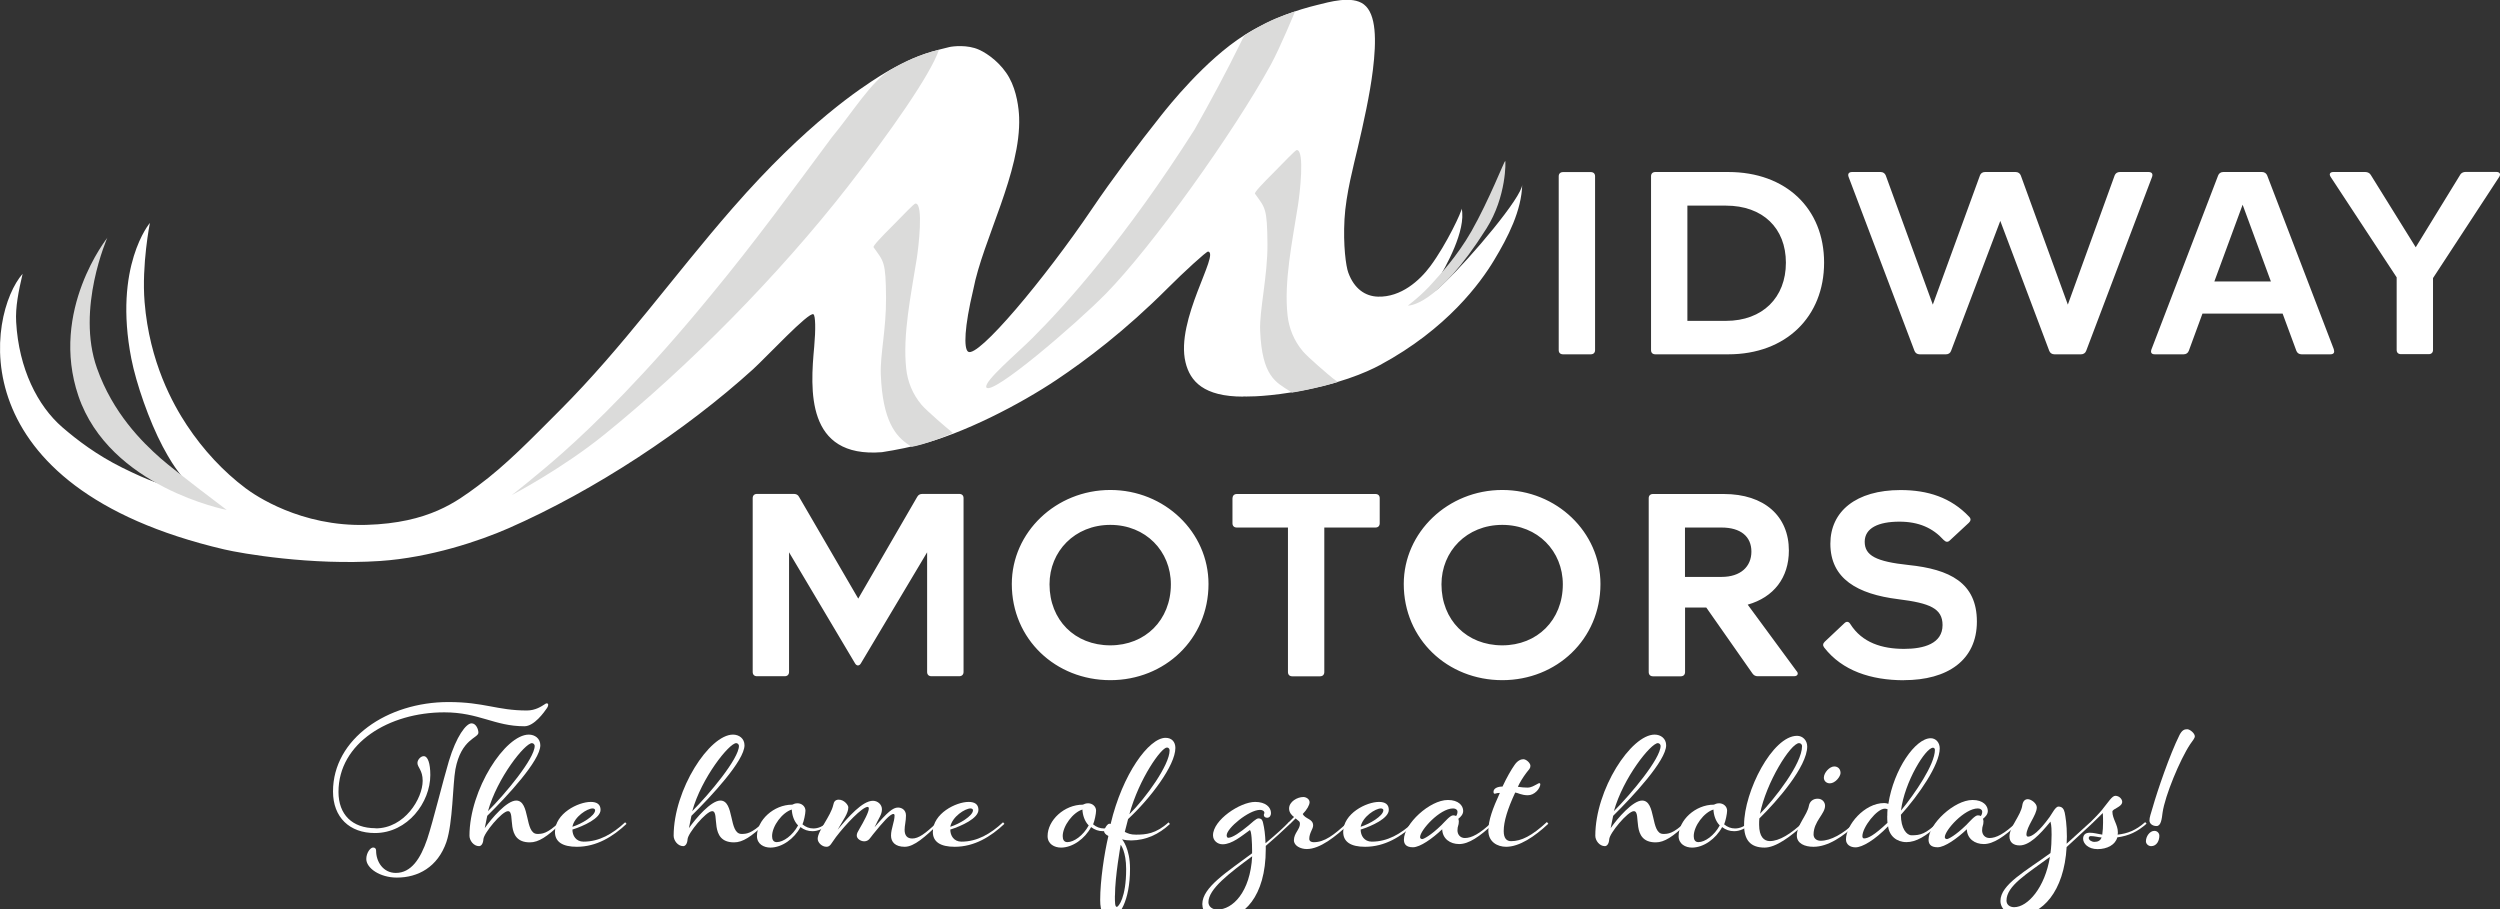<?xml version="1.0" encoding="UTF-8"?><svg id="uuid-eb92402b-444f-4653-b26e-12ff7beee5b2" xmlns="http://www.w3.org/2000/svg" width="310.88" height="113.07" xmlns:xlink="http://www.w3.org/1999/xlink" viewBox="0 0 310.88 113.07"><rect x="0" y="0" width="310.88" height="113.07" fill="#333333" stroke="none"/><defs><style>.uuid-fb5c8850-d897-419e-94ca-0e428eda18da{clip-path:url(#uuid-3b64773f-7a99-4f40-b728-9fbedac0592d);}.uuid-c6cc7f57-a89a-4191-a482-5e215a64059a{fill:#fff;}.uuid-4d4de031-19ea-4267-89d6-e7ae3706498b{fill:none;}.uuid-70ed595a-3b19-419b-9170-e9d431a53a8a{fill:#dbdbda;}</style><clipPath id="uuid-3b64773f-7a99-4f40-b728-9fbedac0592d"><rect class="uuid-4d4de031-19ea-4267-89d6-e7ae3706498b" width="310.88" height="113.07"/></clipPath></defs><g class="uuid-fb5c8850-d897-419e-94ca-0e428eda18da"><path class="uuid-c6cc7f57-a89a-4191-a482-5e215a64059a" d="M154.6,49.32c-4.89,0-6.61-1.88-7.18-4.27-1.27-5.25,4.29-13.54,2.81-13.77-.21-.03-3.06,2.59-4.98,4.51-5.34,5.35-10.23,9.01-13.86,11.44-4.56,3.05-11.61,6.72-17.19,8.1-2.4.59-4.53.9-4.53.9-9.51.76-8.91-7.82-8.42-13.14.19-2.1.16-3.86-.1-4.01-.57-.35-5.8,5.28-7.51,6.84-8.37,7.59-19.67,15.07-30.43,19.78-3.56,1.56-9.71,3.64-15.94,4.06-8.55.57-17.23-.93-19.39-1.44C-5.3,60.55-1.54,39.02,2.81,34.05c-.5,2.14-.91,4.14-.8,6,.33,5.8,2.66,10.41,5.74,13.08,1.85,1.6,4.28,3.45,7.46,5.03,6.9,3.41,6.65,2.12,7.32,1.17.19-.27-.51-.43-2.29-3.79-1.71-3.23-3.31-7.89-3.91-10.94-2.25-11.53,2.31-16.88,2.31-16.88,0,0-1.04,5.2-.66,9.85.61,7.48,3.53,12.69,5.26,15.31,2.04,3.08,4.54,5.76,7.31,7.84,1.14.86,6.85,4.79,15.01,4.55,7.82-.23,11.25-2.93,13.85-4.84,3.52-2.59,6.74-5.94,10.21-9.41,7.91-7.92,14-16.56,21.49-25.15,9.27-10.63,16.01-14.96,18.26-16.39.89-.56,1.74-1.03,2.47-1.4,1.27-.65,2.88-1.45,6.22-2.23.44-.1,2.24-.32,3.68.33,1.17.52,2.82,1.78,3.76,3.48.95,1.7,1.19,3.85,1.23,4.91.25,6.83-4.51,15.24-5.7,21.43-1.12,4.7-1.2,7.33-.65,7.73,1.19.88,9.51-9.03,15.42-17.77,2.42-3.58,5.8-8.11,8.57-11.58.88-1.11,5.48-6.92,10.39-10.02,3.3-2.08,6.72-3.18,8.99-3.73,1.5-.37,4.36-1.22,5.85-.08,1.56,1.2,1.57,4.46,1.12,8.15-.38,3.09-1.16,6.58-1.89,9.71-.46,1.98-1.47,5.73-1.64,8.83-.18,3.28.18,5.88.47,6.66.73,2.01,2.11,2.95,3.7,2.99,2.85.08,5.17-1.99,6.51-3.8,2.03-2.74,3.95-6.88,3.89-7.16.58,2.7-1.97,7.28-3.09,9.07-.8,1.85-.38,1.43,1.1.02,3.1-2.96,9.52-10.53,9.52-12.09-.08,3.25-1.75,6.53-3.52,9.46-1.67,2.77-5.81,8.5-14.16,13-1.69.91-5.21,2.46-11,3.4-3.9.63-6.01.51-6.01.51"/><path class="uuid-70ed595a-3b19-419b-9170-e9d431a53a8a" d="M63.61,61.58s6.22-3.24,11.53-7.53c10.35-8.36,21.68-19.8,30.29-30.85,5.11-6.56,10.3-13.92,11.33-17.01-2.26.5-4.67,1.66-6.07,2.52-2.36,1.43-4.65,5.23-7.26,8.38-4.97,6.7-9.63,13.1-14.97,19.55-8.14,9.95-14.63,16.24-18.44,19.62-3.2,2.84-6.4,5.32-6.4,5.32M122.65,48.17c.66,1.14,11.13-7.85,14.83-11.61,5.79-5.88,15.93-20.1,20.53-28.48,1.18-2.15,3.03-6.65,3.03-6.65,0,0-1.93.59-3.49,1.37-1.56.78-2.81,1.6-2.81,1.6,0,0-.33.64-.41.81-1.75,3.59-3.8,7.39-5.79,10.91-8.49,13.36-15.85,21.63-20.18,25.94-1.89,1.89-6.01,5.34-5.71,6.1M113.85,25.31c-.2-.01-1.49,1.4-2.95,2.86-1.25,1.25-2.38,2.42-2.27,2.58,1.26,1.78,1.52,1.71,1.55,6.28.03,3.9-.75,7.09-.65,9.56.23,5.7,1.81,7.66,3.52,8.76.11.07.32.21.32.21,0,0,.66-.07,2.38-.65s2.74-1.08,2.74-1.08c0,0-.14-.11-.21-.17-.46-.36-3.05-2.57-3.7-3.34-1.1-1.31-1.72-2.87-1.89-4.46-.46-4.2.58-9.12,1.31-13.71.22-1.38.85-6.77-.13-6.84"/><path class="uuid-70ed595a-3b19-419b-9170-e9d431a53a8a" d="M13.36,29.53s-3.93,8.87-1.3,16.26c1.97,5.56,5.58,9.15,7.92,11.21,1.93,1.69,8.21,6.41,8.21,6.41,0,0-14.57-2.8-18.44-14.17-3.62-10.65,3.62-19.7,3.62-19.7"/><path class="uuid-70ed595a-3b19-419b-9170-e9d431a53a8a" d="M161.28,18.65c-.2-.01-1.49,1.4-2.95,2.86-1.25,1.25-2.38,2.42-2.27,2.58,1.26,1.78,1.52,1.71,1.55,6.28.03,3.9-1.01,8.25-.91,10.73.23,5.71,1.96,6.43,3.67,7.53.11.07.3.19.3.19,0,0,.77-.1,2.64-.52,1.87-.42,3.04-.8,3.04-.8,0,0-.58-.44-.65-.49-.46-.36-3.05-2.57-3.7-3.34-1.1-1.31-1.72-2.87-1.89-4.46-.46-4.2.58-9.12,1.3-13.71.22-1.38.85-6.77-.13-6.84"/><path class="uuid-70ed595a-3b19-419b-9170-e9d431a53a8a" d="M187.17,20.01c-.11.02-2,4.87-4.19,8.74-1.83,3.21-4.06,5.54-4.78,6.36-1.44,1.65-3.13,2.89-3.13,2.89,0,0,3.55.27,9.77-9.58,2.52-3.99,2.4-8.43,2.34-8.42"/><path class="uuid-c6cc7f57-a89a-4191-a482-5e215a64059a" d="M194.37,44.06h3.44c.34,0,.54-.2.54-.52v-21.62c0-.33-.2-.52-.54-.52h-3.44c-.34,0-.54.2-.54.52v21.62c0,.33.2.52.54.52M205.31,21.92v21.62c0,.33.2.52.54.52h9.07c7.16,0,11.91-4.67,11.91-11.4s-4.75-11.27-11.91-11.27h-9.07c-.34,0-.54.2-.54.52M209.83,39.89v-14.32h4.79c4.58,0,7.46,2.79,7.46,7.1s-2.88,7.23-7.46,7.23h-4.79ZM257.14,37.88l-5.85-16.06c-.1-.26-.33-.43-.64-.43h-3.81c-.3,0-.54.16-.63.43l-5.86,16.06-5.85-16.06c-.1-.26-.33-.43-.64-.43h-3.55c-.37,0-.57.2-.44.59l8.2,21.65c.1.26.33.43.64.43h3.28c.3,0,.54-.16.63-.43l6.12-16.16,6.09,16.16c.1.26.33.43.64.43h3.31c.3,0,.54-.16.64-.43l8.2-21.65c.13-.39-.07-.59-.44-.59h-3.58c-.3,0-.54.16-.64.43l-5.82,16.06ZM290.23,43.47l-8.3-21.65c-.1-.26-.34-.43-.64-.43h-4.82c-.3,0-.54.16-.64.43l-8.3,21.65c-.13.39.03.59.43.59h3.58c.3,0,.54-.16.64-.43l1.7-4.63h9.97l1.71,4.63c.1.26.33.43.64.43h3.58c.4,0,.57-.2.43-.59M278.88,25.47l3.51,9.53h-7.03l3.51-9.53ZM305.92,21.75l-5.52,9-5.59-9c-.13-.23-.4-.36-.67-.36h-3.98c-.43,0-.57.26-.33.62l8.2,12.48v9.03c0,.33.2.52.54.52h3.45c.33,0,.53-.2.53-.52v-8.94l8.23-12.58c.23-.36.07-.62-.37-.62h-3.82c-.27,0-.54.13-.67.36"/><path class="uuid-c6cc7f57-a89a-4191-a482-5e215a64059a" d="M106.72,74.43l-7.36-12.65c-.13-.26-.37-.36-.64-.36h-4.59c-.33,0-.53.2-.53.52v21.62c0,.33.2.53.53.53h3.45c.33,0,.54-.2.54-.53v-14.88l8.2,13.8c.2.36.54.36.74,0l8.23-13.8v14.88c0,.33.2.53.54.53h3.45c.33,0,.54-.2.54-.53v-21.62c0-.33-.2-.52-.54-.52h-4.58c-.27,0-.5.1-.64.36l-7.33,12.65ZM138.07,84.58c6.76,0,12.21-5.09,12.21-11.96,0-6.44-5.45-11.69-12.21-11.69s-12.25,5.26-12.25,11.69c0,6.87,5.45,11.96,12.25,11.96M138.07,80.25c-4.42,0-7.56-3.15-7.56-7.59,0-4.11,3.15-7.39,7.56-7.39s7.53,3.28,7.53,7.39c0,4.44-3.18,7.59-7.53,7.59M153.26,61.95v3.12c0,.33.2.53.54.53h6.36v17.97c0,.33.2.53.53.53h3.45c.34,0,.54-.2.54-.53v-17.97h6.36c.33,0,.53-.2.53-.53v-3.12c0-.33-.2-.52-.53-.52h-17.23c-.33,0-.54.2-.54.52M186.81,84.58c6.76,0,12.21-5.09,12.21-11.96,0-6.44-5.45-11.69-12.21-11.69s-12.25,5.26-12.25,11.69c0,6.87,5.45,11.96,12.25,11.96M186.81,80.25c-4.42,0-7.56-3.15-7.56-7.59,0-4.11,3.14-7.39,7.56-7.39s7.53,3.28,7.53,7.39c0,4.44-3.18,7.59-7.53,7.59M223.42,83.47l-6.09-8.28c3.24-.92,5.12-3.35,5.12-6.73,0-4.27-3.04-7.03-8.1-7.03h-8.8c-.33,0-.53.2-.53.52v21.62c0,.33.2.53.53.53h3.45c.34,0,.54-.2.54-.53v-8.02h2.64l5.75,8.21c.17.23.37.33.64.33h4.52c.43,0,.6-.3.34-.62M214.08,65.6c2.38,0,3.71,1.12,3.71,2.99s-1.34,3.15-3.71,3.15h-4.55v-6.14h4.55ZM236.76,84.58c5.39,0,9.07-2.46,9.07-7.29s-3.38-6.5-8.5-7.03c-4.05-.43-5.45-1.18-5.45-2.89s1.71-2.5,4.32-2.5c2.41,0,4.15.79,5.49,2.27.27.26.5.33.77.07l2.37-2.2c.24-.23.3-.49.04-.75-2.27-2.4-5.15-3.32-8.53-3.32-5.55,0-8.73,2.66-8.73,6.67,0,4.37,3.38,6.27,8.43,6.9,3.95.49,5.52,1.15,5.52,3.22,0,2.3-2.31,2.96-4.78,2.96-2.74,0-5.22-.76-6.69-3.09-.2-.33-.47-.36-.74-.1l-2.44,2.3c-.23.23-.27.46-.07.72,2.24,2.89,5.82,4.07,9.94,4.07"/><path class="uuid-c6cc7f57-a89a-4191-a482-5e215a64059a" d="M46.71,103.01c3.6,0,5.85-3.71,5.85-5.92,0-1.33-.65-1.67-.65-2.21,0-.41.41-.85.78-.85.51,0,.82.88.82,2.35,0,3.37-2.79,7.21-6.9,7.21-3.13,0-5.2-1.94-5.2-5.17,0-6.56,6.77-11.12,14.35-11.12,4.49,0,6.02,1.05,9.76,1.05,1.09,0,1.84-.54,2.18-.75.1-.07.2-.14.27-.14.14,0,.2.07.2.2,0,.1-.07.27-.14.37-.37.54-1.6,2.28-2.82,2.28-3.74,0-5.64-1.73-9.96-1.73-6.87,0-13.16,3.81-13.16,9.89,0,2.82,1.7,4.52,4.62,4.52ZM49.36,109.13c-2.14,0-3.81-1.19-3.81-2.31,0-.78.51-1.43.85-1.43.24,0,.37.14.37.41,0,1.36.88,2.75,2.45,2.75,1.9,0,3.06-1.73,3.91-4.22.75-2.28,1.94-7.17,2.69-9.69.92-3.06,2.14-4.69,2.82-4.69.54,0,.85.71.85,1.16,0,.68-2.14.75-2.86,4.56-.34,1.9-.31,6.63-1.12,9.04-1.09,3.13-3.54,4.42-6.15,4.42Z"/><path class="uuid-c6cc7f57-a89a-4191-a482-5e215a64059a" d="M69.73,102.44c-1.7,1.6-2.75,2.31-3.84,2.31-3.2,0-1.7-3.88-2.72-3.88-.75,0-3.03,2.75-3.06,3.5-.03.54-.27.85-.54.85-.68,0-1.19-.71-1.19-1.29,0-5.75,4.45-12.58,7.38-12.58.75,0,1.43.48,1.43,1.33,0,1.9-4.11,6.32-6.6,8.77l-.31,1.53c.85-1.22,2.75-3.43,3.91-3.43,1.77,0,1.02,4.15,2.62,4.15.58,0,1.22,0,2.75-1.46l.17.2ZM60.68,100.87c2.11-2.11,5.81-6.53,5.81-8.12,0-.14-.14-.34-.34-.34-.88,0-4.32,4.32-5.47,8.46Z"/><path class="uuid-c6cc7f57-a89a-4191-a482-5e215a64059a" d="M77.92,102.44c-1.7,1.6-3.74,2.86-6.19,2.86-1.77,0-2.72-.61-2.72-1.84,0-2.31,2.89-3.74,4.45-3.74.78,0,1.22.31,1.22.99,0,1.05-2.11,2.01-3.5,2.45,0,.75.44,1.5,1.39,1.5,1.94,0,3.6-.95,5.17-2.41l.17.2ZM74.01,100.77c0-.14-.14-.24-.31-.24-.68,0-2.28,1.02-2.52,2.28,1.12-.34,2.82-1.36,2.82-2.04Z"/><path class="uuid-c6cc7f57-a89a-4191-a482-5e215a64059a" d="M95.12,102.44c-1.7,1.6-2.75,2.31-3.84,2.31-3.2,0-1.7-3.88-2.72-3.88-.75,0-3.03,2.75-3.06,3.5-.03.54-.27.85-.54.85-.68,0-1.19-.71-1.19-1.29,0-5.75,4.45-12.58,7.38-12.58.75,0,1.43.48,1.43,1.33,0,1.9-4.11,6.32-6.6,8.77l-.31,1.53c.85-1.22,2.75-3.43,3.91-3.43,1.77,0,1.02,4.15,2.62,4.15.58,0,1.22,0,2.75-1.46l.17.2ZM86.08,100.87c2.11-2.11,5.81-6.53,5.81-8.12,0-.14-.14-.34-.34-.34-.88,0-4.32,4.32-5.47,8.46Z"/><path class="uuid-c6cc7f57-a89a-4191-a482-5e215a64059a" d="M103.01,102.44c-.51.58-1.26.92-1.97.92-.58,0-1.05-.17-1.5-.51-.78,1.46-2.31,2.55-3.74,2.55-.82,0-1.67-.44-1.67-1.43,0-1.97,2.07-3.91,4.39-3.91.17-.07.34-.17.65-.17.51,0,.99.37.99.92,0,.37-.2,1.33-.37,1.7.41.34.85.51,1.36.51.61,0,1.22-.27,1.7-.78l.17.2ZM99.24,102.64c-.51-.51-.75-1.29-.78-1.97-1.16.34-2.45,2.04-2.45,3.3,0,.41.14.75.58.75.82,0,1.97-.82,2.65-2.07Z"/><path class="uuid-c6cc7f57-a89a-4191-a482-5e215a64059a" d="M116.75,102.44c-1.7,1.6-3.06,2.86-4.25,2.86s-1.7-.61-1.7-1.39c0-.88.44-1.7.44-2.52,0-.1-.07-.17-.14-.17-.41,0-1.26.95-2.55,2.55-.34.41-.51.85-1.09.85-.41,0-.92-.31-.92-.71,0-.27.1-.44.34-.85.54-.92,1.16-2.07,1.16-2.52,0-.14-.07-.2-.14-.2-.68,0-2.75,2.18-3.94,3.74-.61.82-.71,1.22-1.19,1.22-.58,0-1.09-.54-1.09-.99,0-.99,1.63-2.82,1.94-4.22.07-.41.27-.65.68-.65.68,0,1.19.68,1.19.95,0,.78-.65,1.56-1.33,2.79,1.33-1.6,3.09-3.6,4.39-3.6.61,0,1.12.48,1.12,1.05,0,.68-.37,1.05-.92,2.24,1.6-1.87,2.28-2.45,2.92-2.45.48,0,.99.31.99.99s-.17,1.26-.17,1.77c0,.71.31,1.09.95,1.09.78,0,1.6-.58,3.13-2.04l.17.2Z"/><path class="uuid-c6cc7f57-a89a-4191-a482-5e215a64059a" d="M124.91,102.44c-1.7,1.6-3.74,2.86-6.19,2.86-1.77,0-2.72-.61-2.72-1.84,0-2.31,2.89-3.74,4.45-3.74.78,0,1.22.31,1.22.99,0,1.05-2.11,2.01-3.5,2.45,0,.75.44,1.5,1.39,1.5,1.94,0,3.6-.95,5.17-2.41l.17.2ZM121,100.77c0-.14-.14-.24-.31-.24-.68,0-2.28,1.02-2.52,2.28,1.12-.34,2.82-1.36,2.82-2.04Z"/><path class="uuid-c6cc7f57-a89a-4191-a482-5e215a64059a" d="M139.15,102.44c-.51.58-1.26.92-1.97.92-.58,0-1.05-.17-1.5-.51-.78,1.46-2.31,2.55-3.74,2.55-.82,0-1.67-.44-1.67-1.43,0-1.97,2.07-3.91,4.39-3.91.17-.07.34-.17.65-.17.51,0,.99.37.99.92,0,.37-.2,1.33-.37,1.7.41.34.85.51,1.36.51.61,0,1.22-.27,1.7-.78l.17.2ZM135.38,102.64c-.51-.51-.75-1.29-.78-1.97-1.16.34-2.45,2.04-2.45,3.3,0,.41.14.75.58.75.82,0,1.97-.82,2.65-2.07Z"/><path class="uuid-c6cc7f57-a89a-4191-a482-5e215a64059a" d="M145.48,102.47c-1.39,1.29-2.96,2.01-4.79,2.04-.41,0-.75-.03-1.16-.14,0,0,.99,1.09.99,3.67,0,3.98-1.36,6.12-2.38,6.12-.92,0-1.33-.75-1.33-2.24,0-2.41.51-5.81,1.02-7.96-.34-.17-.54-.41-.54-.61,0-.24.41-.92.65-.92.03,0,.1.03.17.03,1.46-6.19,4.76-10.71,6.83-10.71.78,0,1.22.51,1.22,1.26,0,2.18-3.13,6.29-5.88,8.84l-.41,1.6c.41.2.71.34,1.39.34,1.22,0,2.48-.1,4.05-1.53l.17.2ZM138.64,111.38c0,.85,0,1.39.24,1.39.2,0,1.16-1.12,1.16-4.69,0-2.21-.68-3.03-.68-3.03,0,0-.71,3.94-.71,6.32ZM140.44,101.25c2.07-2.04,5-6.15,5-7.92,0-.17-.07-.37-.34-.37-.68,0-3.43,3.81-4.66,8.29Z"/><path class="uuid-c6cc7f57-a89a-4191-a482-5e215a64059a" d="M160.43,102.44c-.99.95-1.97,1.84-3.03,2.75v.41c0,5.92-2.79,8.63-5.61,8.63-1.5,0-2.28-.78-2.28-1.8,0-2.11,3.16-4.04,6.19-6.32v-.31c0-1.02-.07-2.45-.27-2.58-1.05.75-2.24,1.77-3.4,1.77-.61,0-1.19-.44-1.19-1.12,0-1.9,3.37-4.15,5.24-4.15,1.29,0,1.97.65,1.97,1.39,0,.31-.17.58-.48.58-.27,0-.41-.17-.41-.34,0-.14.07-.17.07-.27,0-.24-.27-.37-.54-.37-1.39,0-4.15,2.28-4.15,3.16,0,.1.03.31.2.31.51,0,1.5-.68,2.52-1.53.37-.31.95-.88,1.22-.88.44,0,.51.27.58.54.17.71.27,1.43.31,2.55,1.46-1.22,2.24-1.94,2.89-2.62l.17.2ZM155.71,106.48c-2.89,2.14-5.44,4.08-5.44,5.71,0,.51.44.92,1.12.92,1.87,0,4.08-2.14,4.32-6.63Z"/><path class="uuid-c6cc7f57-a89a-4191-a482-5e215a64059a" d="M160.91,101.59c-.27-.2-.61-.54-.61-1.05,0-.85,1.02-1.43,1.77-1.43.37,0,.78.27.78.65,0,.34-.34.95-.85,1.46.31.65,1.29.58,1.29,1.43,0,.44-.48.92-.48,1.67,0,.27.24.41.54.41,1.36,0,2.48-.85,4.25-2.48l.17.2c-1.7,1.6-3.64,3.13-5.27,3.13-.78,0-1.6-.41-1.6-1.09,0-.88.75-1.36.75-2.04,0-.34-.14-.31-.54-.68l-.71.71-.17-.2.68-.68Z"/><path class="uuid-c6cc7f57-a89a-4191-a482-5e215a64059a" d="M175.94,102.44c-1.7,1.6-3.74,2.86-6.19,2.86-1.77,0-2.72-.61-2.72-1.84,0-2.31,2.89-3.74,4.45-3.74.78,0,1.22.31,1.22.99,0,1.05-2.11,2.01-3.5,2.45,0,.75.44,1.5,1.39,1.5,1.94,0,3.6-.95,5.17-2.41l.17.2ZM172.03,100.77c0-.14-.14-.24-.31-.24-.68,0-2.28,1.02-2.52,2.28,1.12-.34,2.82-1.36,2.82-2.04Z"/><path class="uuid-c6cc7f57-a89a-4191-a482-5e215a64059a" d="M185.7,102.44c-1.7,1.6-3.06,2.52-4.25,2.52-1.12,0-2.07-.65-2.11-1.84-1.22,1.16-2.75,2.24-3.64,2.24s-1.12-.44-1.12-.95c0-1.94,3.2-4.93,5.47-4.93,1.33,0,1.9.71,1.9,1.36,0,.41-.27.71-.61.99.03.03.07.17.07.31,0,.54-.17.54-.17,1.12,0,.51.34.95.92.95.82,0,1.84-.51,3.37-1.97l.17.2ZM181.07,101.48c.17-.24.17-.44.17-.58,0-.17-.2-.37-.54-.37-1.67,0-4.11,2.72-4.11,3.57,0,.14.1.24.27.24s1.05-.44,2.38-1.73c.48-.48,1.09-1.22,1.46-1.22.14,0,.31.03.37.1Z"/><path class="uuid-c6cc7f57-a89a-4191-a482-5e215a64059a" d="M192.53,102.44c-1.7,1.6-3.6,2.86-5.24,2.86-1.09,0-2.21-.61-2.21-2.01,0-1.29.54-2.75,1.43-4.69-.41,0-.51.1-.65.1-.07,0-.14-.07-.14-.24,0-.41.48-.65,1.12-.65.54-1.16,1.09-2.11,1.5-2.69.37-.54.78-.71,1.09-.71.37,0,.88.48.88.82,0,.31-.14.41-.51.88-.41.54-.85,1.26-1.05,1.73.44.07.88.1,1.19.1.48,0,.82-.24,1.16-.41.14-.07.2-.14.34-.14.07,0,.1.07.1.14,0,.2-.17.58-.44.85-.34.34-.71.51-1.12.51-.78,0-1.26-.31-1.56-.34-.95,2.04-1.43,3.6-1.43,4.79,0,.92.37,1.26.92,1.26,1.26,0,2.58-.65,4.45-2.38l.17.2Z"/><path class="uuid-c6cc7f57-a89a-4191-a482-5e215a64059a" d="M209.73,102.44c-1.7,1.6-2.75,2.31-3.84,2.31-3.2,0-1.7-3.88-2.72-3.88-.75,0-3.03,2.75-3.06,3.5-.03.54-.27.85-.54.85-.68,0-1.19-.71-1.19-1.29,0-5.75,4.45-12.58,7.38-12.58.75,0,1.43.48,1.43,1.33,0,1.9-4.11,6.32-6.59,8.77l-.31,1.53c.85-1.22,2.75-3.43,3.91-3.43,1.77,0,1.02,4.15,2.62,4.15.58,0,1.22,0,2.75-1.46l.17.2ZM200.69,100.87c2.11-2.11,5.81-6.53,5.81-8.12,0-.14-.14-.34-.34-.34-.88,0-4.32,4.32-5.47,8.46Z"/><path class="uuid-c6cc7f57-a89a-4191-a482-5e215a64059a" d="M217.62,102.44c-.51.58-1.26.92-1.97.92-.58,0-1.05-.17-1.5-.51-.78,1.46-2.31,2.55-3.74,2.55-.82,0-1.67-.44-1.67-1.43,0-1.97,2.07-3.91,4.39-3.91.17-.07.34-.17.65-.17.51,0,.99.37.99.92,0,.37-.2,1.33-.37,1.7.41.34.85.51,1.36.51.61,0,1.22-.27,1.7-.78l.17.2ZM213.85,102.64c-.51-.51-.75-1.29-.78-1.97-1.16.34-2.45,2.04-2.45,3.3,0,.41.14.75.58.75.82,0,1.97-.82,2.65-2.07Z"/><path class="uuid-c6cc7f57-a89a-4191-a482-5e215a64059a" d="M224.39,102.44c-1.7,1.6-3.57,2.96-4.96,2.96-1.77,0-2.55-.95-2.55-2.82,0-4.18,3.54-11.08,6.59-11.08.68,0,1.26.54,1.26,1.33,0,2.48-3.74,6.8-5.95,8.94-.03.2-.03.61-.03.78,0,1.5.61,2.04,1.33,2.04,1.16,0,2.62-.88,4.15-2.35l.17.2ZM218.85,101.21c1.8-1.84,5.24-6.22,5.24-8.43,0-.2-.17-.37-.37-.37-1.05,0-4.11,4.93-4.86,8.8Z"/><path class="uuid-c6cc7f57-a89a-4191-a482-5e215a64059a" d="M230.88,102.44c-1.7,1.6-3.57,2.86-5.37,2.86-1.09,0-2.07-.41-2.07-1.39,0-1.33,1.29-2.55,1.5-3.71.1-.54.51-.88,1.09-.88s.92.44.92.88c0,1.02-1.43,1.94-1.43,3.57,0,.48.37.78.88.78,1.26,0,2.79-.85,4.32-2.31l.17.2ZM228.88,96.08c0,.51-.68,1.33-1.33,1.33-.41,0-.75-.27-.75-.71,0-.61.71-1.39,1.29-1.39.48,0,.78.34.78.78Z"/><path class="uuid-c6cc7f57-a89a-4191-a482-5e215a64059a" d="M241.18,102.44c-1.7,1.6-2.96,2.28-4.11,2.28-1.22,0-2.14-.78-2.28-1.97-1.67,1.73-3.23,2.62-4.05,2.62-.65,0-1.19-.34-1.19-.99,0-1.77,2.28-4.52,4.76-4.52.14,0,.34.03.51.1.68-4.32,3.37-8.16,5.27-8.16.61,0,1.12.51,1.12,1.26,0,2.04-2.62,5.81-4.83,8.26,0,1.7.71,2.55,1.33,2.55,1.12,0,1.73-.17,3.3-1.63l.17.2ZM234.69,101.45c0-.24,0-.54.03-.82,0,0-.17-.07-.34-.07-.99,0-2.79,2.31-2.79,3.43,0,.17.1.27.2.27.48,0,1.22-.34,2.92-1.94-.03-.27-.03-.61-.03-.88ZM236.39,100.8c1.73-2.11,4.22-5.75,4.22-7.55,0-.2-.14-.27-.24-.27-.92,0-3.54,4.25-3.98,7.82Z"/><path class="uuid-c6cc7f57-a89a-4191-a482-5e215a64059a" d="M250.94,102.44c-1.7,1.6-3.06,2.52-4.25,2.52-1.12,0-2.07-.65-2.11-1.84-1.22,1.16-2.75,2.24-3.64,2.24s-1.12-.44-1.12-.95c0-1.94,3.2-4.93,5.47-4.93,1.33,0,1.9.71,1.9,1.36,0,.41-.27.71-.61.99.03.03.07.17.07.31,0,.54-.17.54-.17,1.12,0,.51.34.95.92.95.82,0,1.84-.51,3.37-1.97l.17.2ZM246.32,101.48c.17-.24.17-.44.17-.58,0-.17-.2-.37-.54-.37-1.67,0-4.11,2.72-4.11,3.57,0,.14.1.24.27.24s1.05-.44,2.38-1.73c.48-.48,1.09-1.22,1.46-1.22.14,0,.31.03.37.1Z"/><path class="uuid-c6cc7f57-a89a-4191-a482-5e215a64059a" d="M260.12,102.44l-3.13,2.89c-.31,5.58-3.09,8.47-5.95,8.47-1.46,0-2.28-.82-2.28-1.77,0-2.04,3.2-3.74,6.22-5.95.1-.68.14-1.5.14-2.28,0-.44,0-1.16-.14-1.63-1.39,1.7-2.65,2.96-3.84,2.96-.75,0-1.26-.37-1.26-1.12,0-1.16,1.43-2.62,1.6-3.88.07-.48.31-.75.68-.75.41,0,1.12.51,1.12,1.02,0,.95-1.29,2.38-1.29,3.4,0,.14.1.24.2.24.51,0,1.39-.65,2.69-2.45.27-.37.71-1.29,1.09-1.29.48,0,.68.31.78.75.1.51.27,1.5.27,2.99,0,.2-.03.65-.03.88l2.96-2.69.17.2ZM254.92,106.55c-2.86,2.11-5.41,3.6-5.41,5.44,0,.51.41.82.95.82,1.7,0,3.84-2.45,4.45-6.25Z"/><path class="uuid-c6cc7f57-a89a-4191-a482-5e215a64059a" d="M261.45,100.63c.75-.92,1.19-1.67,1.6-1.67.48,0,.85.41.85.75,0,.65-1.22.85-1.22,1.22,0,.88.68,1.63.68,2.55,0,.1,0,.14-.03.31,1.22-.14,2.24-.51,3.43-1.56l.17.2c-1.16,1.02-2.21,1.5-3.64,1.7-.24.92-1.26,1.46-2.45,1.46s-1.8-.71-1.8-1.29c0-.44.24-.75.82-.75.51,0,.95.14,1.56.24.07-.51.1-.95.1-1.5,0-.41,0-.71-.03-1.19l-1.39,1.36-.17-.2c.58-.58.99-.99,1.53-1.63ZM261.34,104.14c-.44-.03-.88-.17-1.36-.17-.14,0-.24.1-.24.24,0,.24.34.48.71.48.44,0,.75-.17.88-.54Z"/><path class="uuid-c6cc7f57-a89a-4191-a482-5e215a64059a" d="M267.91,103.32c.34,0,.61.27.61.61,0,.58-.31,1.29-1.02,1.29-.34,0-.65-.27-.65-.61,0-.61.48-1.29,1.05-1.29ZM271.03,91.39c.31-.58.58-.71.95-.71.34,0,.95.51.95.88,0,.24-.27.54-.58.99-1.26,1.9-3.13,6.39-3.43,8.5-.1.82-.2,1.67-.75,1.67s-.88-.34-.88-.68c0-.44.17-.82.41-1.67.58-2.04,2.11-6.53,3.33-8.98Z"/></g></svg>